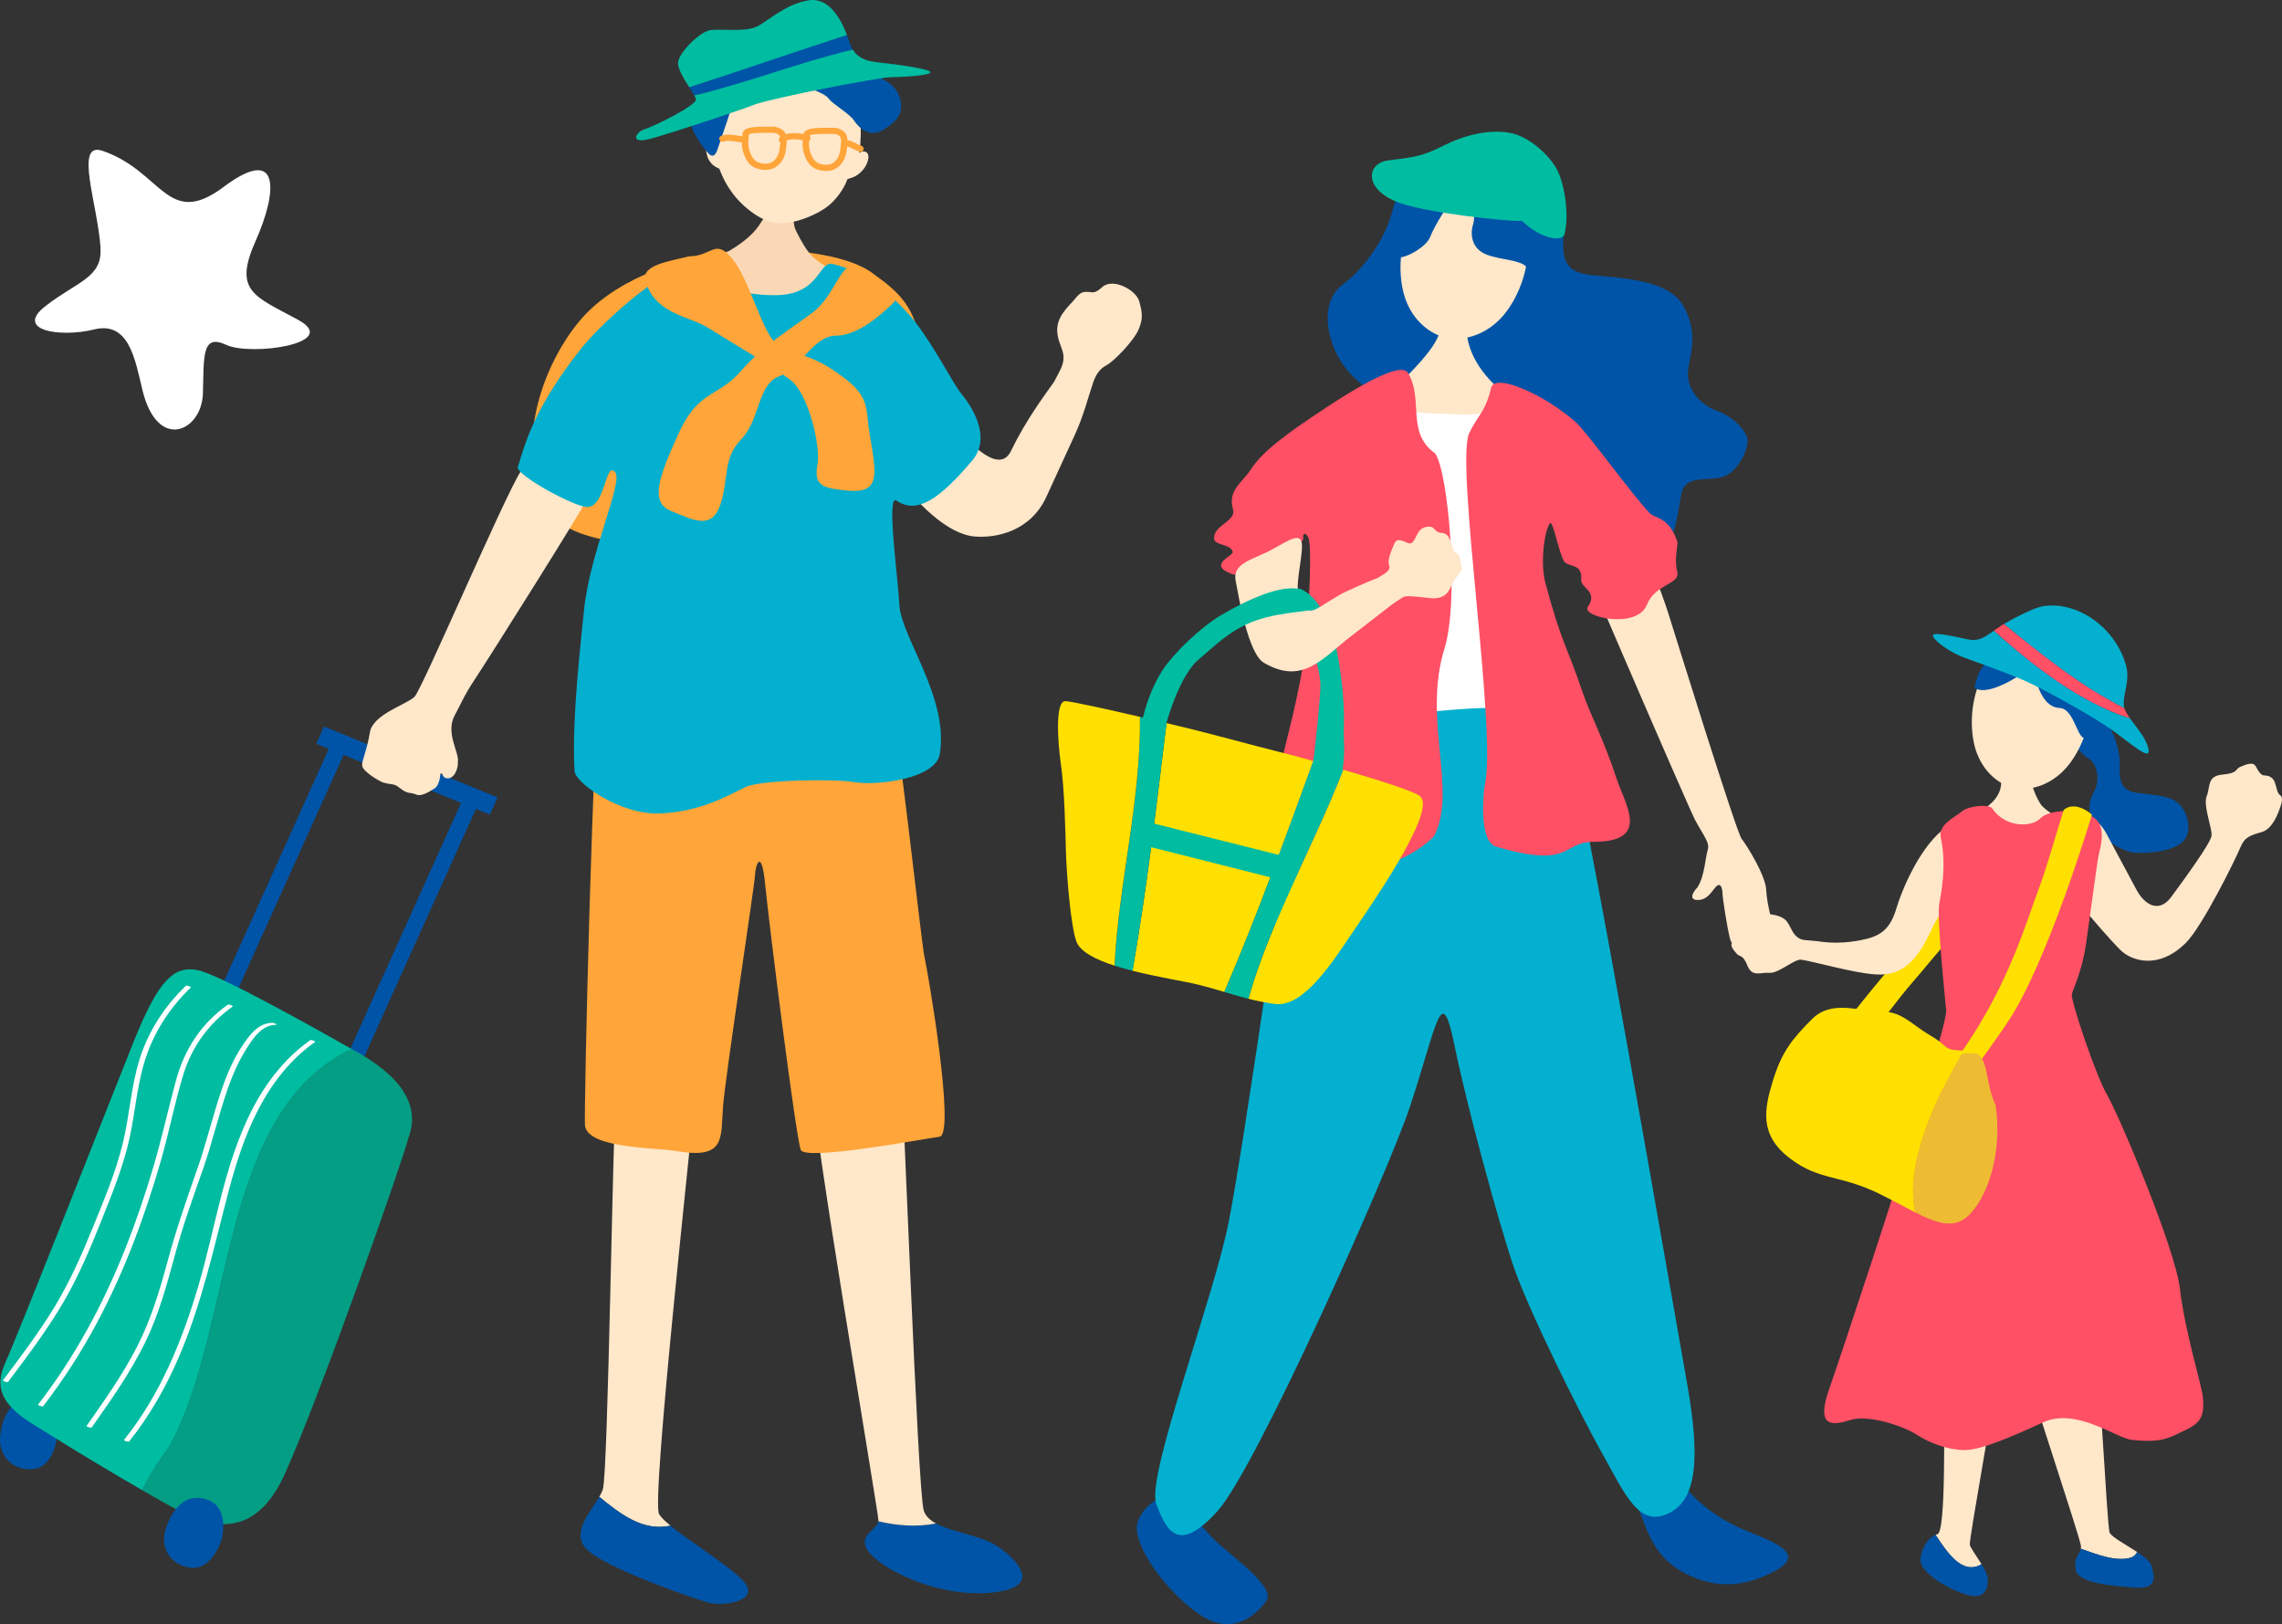 <?xml version="1.0" encoding="UTF-8"?>
<svg id="_レイヤー_2" data-name="レイヤー 2" xmlns="http://www.w3.org/2000/svg" viewBox="0 0 397.3 282.74">
  <rect x="0" y="0" width="397.3" height="282.74" fill="#333333" stroke="none"/>
  <defs>
    <style>
      .cls-1 {
        fill-rule: evenodd;
      }

      .cls-1, .cls-2 {
        fill: #fff;
      }

      .cls-3 {
        fill: #049e84;
      }

      .cls-4 {
        fill: #ffe000;
      }

      .cls-5 {
        fill: #fbd8b5;
      }

      .cls-6 {
        fill: #00bca1;
      }

      .cls-7 {
        fill: #ff5065;
      }

      .cls-8 {
        fill: #ffa539;
      }

      .cls-9 {
        fill: #edbc32;
      }

      .cls-10 {
        fill: #ffe7ca;
      }

      .cls-11 {
        fill: #04b0cf;
      }

      .cls-12 {
        fill: #0054a7;
      }
    </style>
  </defs>
  <g id="_レイヤー_" data-name="レイヤー３">
    <g>
      <g>
        <path class="cls-4" d="M324.05,182.39c-2.01-.05-4.52-2.09-4.52-2.09,0,0,16.77-22.09,27.07-29.53,6.58-4.76,11.4-7.85,12.76-7.67,3.73.51.95,2.34-4.18,5.99-11.6,8.25-18.56,17.8-21.98,21.65-2.65,2.98-7.27,9.3-9.15,11.64Z"/>
        <path class="cls-12" d="M360.26,124.1c1.53-.49,5.52.04,6.88,2.22s2.02,5.3,1.93,7.07c-.09,1.76,0,3.69,1.83,4.35,1.82.67,5.19.35,7.55,1.55,2.36,1.2,3.52,5.42,1.56,7.25-1.96,1.82-6.28,2.03-8.4,1.91-2.12-.12-6.77-2.93-7.52-5.87-.75-2.94.05-3.65.75-5.33s.25-4.38-1.21-5.19c-1.45-.81-3.6-3.68-3.99-5.08-.45-1.61-.56-1.89.62-2.87Z"/>
        <path class="cls-10" d="M348.1,134.35c.27-1.05,6.24-.88,5.27.73.14.59.6,2.82,1.87,4.86.99,1.6,5.98,3.49,3.73,5.65-3.13,2.97-15.15,1.26-16.53.31-1.43-1.78,2.98-4.83,4.39-6.22,2.52-2.5,1.26-4.94,1.26-5.33Z"/>
        <path class="cls-10" d="M344.25,131.29c1.32,3.37,4.02,5.43,6.54,5.92,2.52.49,5.85-.41,8.45-3.02,5.43-5.47,8.34-19.58-3.16-21.8-11.5-2.22-14.6,11.85-11.84,18.91Z"/>
        <path class="cls-12" d="M358.62,109.78c-1.32-.28-5.36-1.05-7.4.43-2.04,1.48-6.23,5.47-6.81,7.25-.57,1.78-.77,2.21-.52,2.36,2.66,1.55,9.04-3.03,9.95-3.86.44,1.45,1.2,7.13,4.74,7.29,2.72.12,3.11,6.19,4.72,5.1,2.5-1.7,4-5.24,3.28-9.08-.72-3.84-3.35-7-4.56-7.91-1.21-.91-2.83-1.45-3.4-1.57Z"/>
        <path class="cls-10" d="M362.47,142.7c1.77,0,2.86-.16,4.29,2.48s4.16,7.8,5.23,9.76c1.54,2.82,4.01,3.92,5.99,1.25,2.48-3.34,6.88-9.41,7.05-10.69.17-1.28-1.51-5.21-.84-6.89.67-1.68,0-3.53,2.78-3.77s2.1-.96,3.11-1.36,2.19-.96,2.69,0c.5.96.93,1.52,1.51,1.52s1.43.24,1.77,1.2c.34.96.42,1.92.93,2.24.5.32.34,1.23,0,2.14-.34.91-1.26,3.71-3.2,4.27-1.94.56-2.98.83-3.72,2.66-.88,2.14-6.64,13.8-9.5,16.63-4.82,4.76-9.33,3.04-11.09,1.52-1.77-1.52-9.22-10.38-10.04-11.58-.82-1.2,3.05-11.38,3.05-11.38Z"/>
        <path class="cls-10" d="M301.73,163.93c.7-.61,1.08-1.07.94-1.52s-.13-1.16.61-1.64c.74-.48,1.53-.77,1.69-1.23.15-.46.97-.55,1.82-.5.85.05,3.44.11,4.37,1.47.93,1.36.99,2.53,2.62,3.07.23.08,1.35.14,1.99.21,1.09.04,3.5.76,8.11-.1,3.36-.63,5.19-1.73,6.34-5.73.61-2.13,3.54-9.8,7.91-13.41,2.36-1.95,6.18-2.98,7-1.57,0,0-4.04,12.63-7.66,16.71-1.49,1.67-3.24,9.66-9.6,9.94-.31.06-1.23,0-1.36,0-3.76-.21-11.02-2.34-12.96-2.56-1.13-.13-3.9,2.41-5.48,2.29-1.58-.13-2.99.82-3.84-1.26-.85-2.08-1.31-1.4-1.88-2.08s-1.32-1.46-.63-2.07Z"/>
        <path class="cls-10" d="M371.08,271.14c.53-.25.84-.58,1-.95-2.02-1.34-4.55-2.65-4.81-3.44-.42-1.28-2.02-32.29-2.61-36.14,0,0-12.04,6.25-12.04,7.45s9.59,29.73,9.68,31.09c.01.17,0,.32-.03.46,2.8.98,6.19,2.35,8.81,1.52Z"/>
        <path class="cls-12" d="M374.59,272.6c-.19-.74-1.25-1.58-2.51-2.41-.16.37-.47.69-1,.95-2.62.83-6.01-.54-8.81-1.52-.21,1.01-1.26,1.52-.89,3.62.42,2.4,6.06,2.8,10.18,3.13,4.12.32,3.53-1.84,3.03-3.77Z"/>
        <path class="cls-10" d="M344.99,272.31c-.86-1.39-1.94-2.86-2.04-3.39-.17-.88,4.46-26.12,4.38-27.09,0,0-8.75.32-8.84,3.05-.08,2.72.34,21.88-1.18,22.2-.11.02-.22.08-.32.12,1.89,2.84,4.56,7.13,8.01,5.11Z"/>
        <path class="cls-12" d="M344.99,272.31c-3.44,2.02-6.11-2.27-8.01-5.11-1.39.55-2.62,2.66-2.62,4.37,0,1.84,3.28,4.33,7.41,5.85,4.12,1.52,4.38-1.28,4.29-2.72-.03-.57-.51-1.46-1.07-2.38Z"/>
        <path class="cls-7" d="M341.62,141.2c1.21-.94,4.7-1.23,5.22-.47,2.35,3.48,6.97,3.27,8.4,1.73,1.44-1.54,6.63-1.71,9.03-.3,1.68.98,2.12,2.87,1.13,6.63-.26.99-1.95,13.83-2.26,15.82-.78,5.03-2.4,7.88-2.44,8.57-.08,1.29,4.22,14.16,6.17,17.46,1.94,3.3,11.83,26.55,12.67,33.79.84,7.24,3.75,16.66,3.97,18.67.51,4.59-1.28,4.98-4.39,6.52-2.28,1.13-3.97,1.45-7.94,1.05-2.67-.27-9.72-5.71-15.46-3.06-5.75,2.65-10.9,4.83-13.69,4.83-2.79,0-6.08-1.21-8.28-2.65-2.2-1.45-8.37-3.62-11.66-2.57-3.3,1.05-5.92,1.13-3.63-5.39,2.28-6.52,13.01-38.94,13.35-41.03s7.2-22.61,7.02-24.94c-.05-.6-1.65-15.7-1.21-18.47.27-1.7,1.37-6.43.27-11.61-.47-2.21,2.36-3.45,3.73-4.55Z"/>
        <path class="cls-11" d="M369.85,123.29c-.52-1.9,1.06-4.58.33-7.32-1.77-6.64-8.47-11.44-14.58-10.42-1.54.26-5.2,2.17-6.72,3.08,6.56,5.3,13.25,10.74,20.98,14.66Z"/>
        <path class="cls-7" d="M369.85,123.29c-7.73-3.92-14.42-9.36-20.98-14.66-.17.1-.32.2-.44.27-.48.32-.91.62-1.29.89,6.77,6.16,15.29,12.68,23.7,15.26-.34-.48-.65-.95-.85-1.39-.06-.12-.1-.25-.14-.38Z"/>
        <path class="cls-11" d="M347.14,109.8c-1.64,1.17-2.63,1.88-4.48,1.52-2.29-.45-6.73-1.6-6.08-.46s3.35,2.89,5.45,3.65c0,0,7.26,2.56,10.46,3.98,3.19,1.42,11.27,5.87,14.75,8.27,3.48,2.4,7.31,6.02,6.81,3.62-.38-1.85-2.06-3.69-3.22-5.31-8.41-2.58-16.93-9.1-23.7-15.26Z"/>
        <path class="cls-4" d="M359.3,140.98c2.13-1.72,4.91.84,4.91.84,0,0-7.73,25.87-14.73,36.22-4.47,6.61-7.89,11.09-9.23,11.36-3.69.74-1.73-1.9,1.77-6.99,7.93-11.53,11.04-22.77,12.87-27.51,1.41-3.66,3.49-11.11,4.41-13.92Z"/>
        <path class="cls-9" d="M341.43,183.6c.45-.43,1.47-.31,2.74-.19,2.13,1.32,1.43,5.07,3.25,8.93,1.2,7.64-1.02,15.61-4.61,19.18-2.47,2.46-5.42,1.53-9.37-.45-1.86-8.22,3.45-19.69,7.99-27.47Z"/>
        <path class="cls-4" d="M308.67,188.12c1.54-5.04,3.41-7.32,6.83-10.73,3.41-3.41,8.19-1.3,11.95-1.3s5.12,2.11,8.71,4.23c3.59,2.11,1.71,2.44,6.15,2.6.8.03,1.4.21,1.87.49-1.27-.12-2.29-.24-2.74.19-4.54,7.78-9.85,19.25-7.99,27.47-1.78-.9-3.77-2.01-6-3.12-7.17-3.58-10.59-2.28-15.88-6.34s-4.44-8.45-2.9-13.49Z"/>
        <path class="cls-12" d="M255.8,29.09c2.28.18,7.31-.48,10.92.8s5.78,5.74,5.53,10.11c-.25,4.37-.49,7.39,4.95,7.91,5.43.52,13.49.79,16,5.55,2.5,4.76,1.05,8.05.7,11.05-.36,3,2.01,5.89,4.77,6.9,2.76,1,5.09,3.08,5.55,4.96.33,1.35-1.31,5.37-3.91,6.51-2.54,1.12-6.97-.56-7.62,3.24-.65,3.8-1.08,7.77-3.55,10.38-2.47,2.61-8.56,4.05-12.64,2.56s-5.32-12.39-11.85-15.08c-2.2-.9-6.58-3.73-11.46-7.2-9.63-6.86-19.16-8.34-21.67-18.47-.82-3.31-.38-6.94,2.49-8.98,2.87-2.04,7.03-7.28,8.32-12.31,1.29-5.03,4.05-7.83,6.56-8.72,2.5-.88,5.68.57,6.92.8Z"/>
        <path class="cls-12" d="M290.75,255.17c-3.36.88-6.94,3.54-5.4,7.62,1.54,4.08,2.84,8.56,8.32,11.26,5.49,2.7,10.38,2.1,15.4-.59,5.01-2.69.81-4.69-4.49-6.75-5.3-2.06-10.3-5.57-13.84-11.54Z"/>
        <path class="cls-10" d="M279.6,83.12c.92-.36,7.99,14.61,10.87,23.69,1.24,3.93,11.82,38.04,12.75,39.22.93,1.17,4.16,6.35,4.28,8.9s1.21,6.67,1.88,7.92c.67,1.25,1.69,2.87-.99,1.78-2.68-1.1-3.2-2.1-4.08-.9s-2.61,1.59-3.11-.31c-.5-1.9-1.29-6.99-1.31-7.89-.01-.9-.35-2.23-1.36-.9-1.01,1.33-1.65,2-2.86,2.05-1.21.06-1.52-.76-.11-2.24,1.24-2.04,1.35-5.19,1.76-6.49.41-1.3-.87-2.65-2.21-5.22-1.34-2.57-23.89-54.83-24.38-56.6s8.86-3.02,8.86-3.02Z"/>
        <path class="cls-12" d="M202.34,260.74c3.14,0,6.98,5.32,9.42,7.64,2.44,2.33,10.47,7.98,8.73,10.3-1.75,2.33-5.93,6.65-12.22,1.99-6.28-4.65-11.52-12.63-10.12-15.95,1.4-3.32,4.19-3.99,4.19-3.99Z"/>
        <path class="cls-10" d="M256.45,39.11c.55-1.82-.11-4.07-.51-4.84s-.57-1.01-2.05-.26c-1.48.75-4.27,5.54-4.87,7.19-.6,1.65-3.71,3.44-5.11,3.59-.26,2.85.1,5.68,1.01,7.87,1.46,3.53,4.39,5.68,7.1,6.19,2.72.5,6.28-.44,9.03-3.19,2.18-2.18,3.95-5.65,4.64-9.26-1.15-1.18-4.34-1.13-6.83-2.06-2.59-.97-2.95-3.41-2.41-5.23Z"/>
        <path class="cls-10" d="M250.67,56.67c.51.52,3.79,1.34,4.71.88-.02.57.04,4.88,4.92,9.53,5.47,5.21,5.63,15.14,5.47,21.42-2.34,2.29-24.9,3.94-30.66-3.16-2.28-2.8-.11-8.79,4.12-14.43,7.98-7.24,11.98-11.81,11.44-14.24Z"/>
        <path class="cls-6" d="M249.46,26.23c.58-.25,1.19-.54,1.9-.9,3.5-1.78,7.77-2.82,11.34-2.24s7.18,4.08,8.43,6.54c1.13,2.22,2.15,7.28,1.27,11.09-.34,1.48-4.13.88-7.29-2.15-1.39-1.33-3.75-1.3-4.69-2.02-6.43-1.93-13.47-8.82-10.97-10.32Z"/>
        <path class="cls-6" d="M241.74,27.91c3.77-.43,5.42-.69,7.72-1.68,3,4.06,10.35,9.21,15.6,12.15.47.43-13.14-.8-19.79-2.58-7.98-1.98-7.75-7.39-3.53-7.88Z"/>
        <path class="cls-2" d="M262.02,69.6c-4.61,2.3-2.86,2.72-8.57,2.51-5.71-.21-6.81,0-10.1-1.46-3.29-1.46-1.76-5.23-5.93-1.67-4.17,3.56-5.71,8.99-5.05,16.94.66,7.95,4.17,37.23,3.51,42.25-.66,5.02-3.51,6.69,10.54,5.44,14.06-1.25,25.04,7.95,23.72-3.35-1.32-11.29-6.15-39.32-4.61-44.34,1.54-5.02,3.08-13.8-3.51-16.31Z"/>
        <path class="cls-11" d="M237.44,124.94c-3.13-.2-10.07-3.83-11.26,5.95-1.2,9.87-9.59,68.47-12.28,81.95-2.69,13.48-14.37,44.15-12.6,48.93,1.77,4.77,3.84,8.85,10.67,1.29,6.82-7.56,29.88-59.53,33.44-70.21,4.97-14.95,5.5-22.18,7.85-10.72,2.23,10.84,7.5,30.09,10.1,37.91,2.6,7.82,11.71,26.03,15.32,32.5,4.45,7.98,6.76,13.69,12.22,10.71,5.46-2.98,4.59-12.74,2.57-23.86-2.02-11.12-17.94-103.71-20.86-111.89-2.93-8.18-30.99-1.96-35.15-2.56Z"/>
        <path class="cls-7" d="M255.76,75.46c1.48-3.14,2.88-3.71,3.84-7.95.69-2.72,9.56,1.36,14.72,5.96,1.97,1.75,9.81,12.65,12.91,15.87.91.94,3.38.63,4.78,4.94.19.59-.58,2.98,0,5.25.57,2.24-3.79,2.04-5.27,5.73-1.77,4.4-11.51,2.1-10.3.39,1.89-2.67-1.27-3.3-1.15-4.71.25-2.98-2.28-2.14-2.97-3.22-.98-1.53-1.95-7.4-2.5-6.59-.99,1.46-1.66,7.03-.77,10.35,2.86,10.67,3.73,10.88,6.37,18.72,1.37,4.06,3.79,8.52,5.93,15.06,1.62,4.94,6.13,11.29-3.95,11.29-5.49,0-3.6,4.75-16.91.84-3.02-.89-2.25-8.99-2.03-10.51,2.31-8.94-5.11-55.63-2.69-61.44Z"/>
        <path class="cls-7" d="M217.76,81.73c2.09-3.14,5.82-5.96,12.96-10.67,2.65-1.75,12.92-8.53,14.39-6.17,2.82,4.54-.38,10.4,4.72,14.01,2.33,3.02,4.28,25.57,1.65,34.04-3.84,12.34,2.31,24.78-1.81,32.63-6.59,6.9-24.48,9.68-27.51,3.61-3.3-6.59,2.97-20.71,4.94-35.14.48-3.52,1.43-17.29.77-20.18-.21-.9-1.14-1.5-.97-.09.13,1.14-9.93,7.1-12.44,6.16-4.37-1.64.34-3.17.16-3.84-.39-1.52-3.23-1.04-3.25-2.39-.04-2.32,3.89-2.94,3.3-5.02-.95-3.33,1.53-4.57,3.1-6.94Z"/>
        <path class="cls-6" d="M228.46,133.69c.53-3.1,1.49-12.92,1.43-14.61-.15-3.89-3.13-10.69-4.62-13.15-1.37-2.26-.85-1.95-.15-3.1.7-1.15,2.97.42,4.25,2.18,1.28,1.76,2.54,4.48,3.27,7.79.73,3.3,1.47,9.23,1.34,13.2-.11,3.48.31,5.14-.34,8.56-.22,1.15-5.24-.53-5.18-.87Z"/>
        <path class="cls-10" d="M220.51,96.16c2.94-1.43,5.94-3.92,6.15-1.46.22,2.61-1.76,8.59,0,10.67,1.73,2.04,2.39.47,7.28-2.2,1.29-.58,3.76-1.75,5.93-2.56,1.33-.82,2.3-1.27,1.97-2.23-.35-1,.52-2.8.94-3.78.42-.98,1.33-.47,2.22-.11.89.36,1.08-.18,1.8-1.58.73-1.4,2.11-1.33,2.57-1.11.47.22.61.94,1.68.98,1.08.05,1.33,1.09,1.59,1.69.26.6.28,1.65.98,1.87.7.22.61,1.6.86,2.43.26.82-.84,1.07-1.95,3.54-1.1,2.47-3.44,1.8-5.1,1.64-1.66-.16-2.85-.32-3.41.17-.12.1-1.8,1.13-2.73,1.94-2.61,2.02-3.98,3.09-6.18,4.78-4.87,3.76-8.3,8.49-15.05,4.55-2.78-1.62-4.37-11.38-4.94-14.33-.55-2.82,2.65-3.59,5.38-4.91Z"/>
        <path class="cls-6" d="M226.22,102.53c-3.41-.67-8.8,1.74-13.56,4.52-3.56,2.08-8.24,6.58-10.2,9.53-2.68,4.02-4.39,10.71-3.6,11.51s2.56,4.27,3.5.43c1.99-8.1,4.55-12.18,6.17-13.57,3.08-2.64,5.17-4.73,8.56-6.3,4.53-2.09,10.21-2.07,10.95-2.48.75-.41-.05-1.38-1.83-3.63Z"/>
        <path class="cls-4" d="M203.09,125.88c3.47.83,6.46,1.57,7.83,1.94,2.16.58,14.42,3.79,14.71,3.82.35.11,1.47.42,3.02.86-4.79,13.15-9.83,27.07-15.48,40.19-1.44-.43-2.91-.86-4.5-1.26-2.31-.58-7.05-1.3-11.5-2.43,2.52-14.37,4.13-28.35,5.92-43.12Z"/>
        <path class="cls-6" d="M203.09,125.88c-1.8,14.77-3.4,28.75-5.92,43.12-1.07-.27-2.12-.57-3.12-.89.72-14.3,4.58-28.57,4.43-43.31,1.57.36,3.13.73,4.61,1.09Z"/>
        <path class="cls-4" d="M185.49,122.06c1.16.06,7.07,1.36,12.98,2.74.15,14.74-3.72,29.01-4.43,43.31-3.32-1.07-6.03-2.45-6.66-4.26-.95-2.73-1.65-11.1-1.79-15.29-.12-3.79-.22-11.05-.93-15.86-.44-2.99-1.06-10.74.83-10.63Z"/>
        <path class="cls-4" d="M247.39,138.81c2.48,2.9-9.28,19.65-12.27,24.05-2.91,4.28-8.11,12.57-13.1,11.92-1.68-.22-3.21-.54-4.68-.91,3.75-13.31,11.49-26.87,16.52-39.87,6.15,1.8,13.46,4.07,13.53,4.82Z"/>
        <polygon class="cls-6" points="225.36 149.51 198.93 142.88 197.84 146.84 223.41 153.29 225.36 149.51"/>
        <path class="cls-6" d="M233.86,134c-5.03,13-12.77,26.56-16.52,39.87-1.42-.36-2.78-.76-4.18-1.18,5.65-13.12,10.69-27.05,15.48-40.19,1.45.41,3.27.93,5.21,1.5Z"/>
        <polygon class="cls-12" points="60.3 184.1 62.88 185.15 83.18 140.12 80.6 139.06 60.3 184.1"/>
        <path class="cls-3" d="M61.23,182.62c.35.2.66.37.93.52,1.44.81,3.05,1.83,4.54,3.04,3.55,2.89,6.37,6.91,4.38,11.98-.66,3.02-14.97,43.9-21.45,58.35-3.76,8.38-8.82,9.51-13.24,8.54-3.2-.7-6.07-2.52-7.85-3.48-.88-.48-2.23-1.25-3.83-2.18,1.31-2.36,2.69-4.85,4.65-7.34,11.65-20.95,8.43-58.25,31.87-69.44Z"/>
        <path class="cls-12" d="M9.98,250.08c-.55,3.1-1.86,6-5.23,5.69S-.07,252.77,0,250.53c.07-2.24,1.04-5.6,3.3-6.56,2.06-.88,6.75-.98,6.68,6.12Z"/>
        <polygon class="cls-12" points="38.28 172.43 40.86 173.48 61.16 128.45 58.58 127.4 38.28 172.43"/>
        <path class="cls-6" d="M.81,237.49c2.92-6.53,18.27-45.74,22.57-56.42,4.3-10.68,7.01-12.92,10.95-12.2,3.73.68,20.9,10.36,26.9,13.75-23.45,11.19-20.22,48.49-31.87,69.44-1.96,2.49-3.33,4.97-4.65,7.34-4.93-2.86-12.26-7.25-15.82-9.51-4.72-2.99-10.99-5.86-8.07-12.39Z"/>
        <path class="cls-12" d="M38.59,268.09c-1.15,2.95-3,5.57-6.25,4.67-3.25-.9-4.15-3.8-3.64-5.99.51-2.19,2.11-5.32,4.52-5.87,2.2-.5,6.82.23,5.37,7.19Z"/>
        <polygon class="cls-12" points="55.06 129.48 85.28 141.82 86.63 138.83 56.41 126.48 55.06 129.48"/>
        <path class="cls-2" d="M54.84,181.4c-8.72,6.2-12.49,16.29-15.04,25.98-2.58,9.83-4.7,19.78-8.8,29.19-2.22,5.09-4.99,9.95-8.5,14.35-.15.18-1.03-.1-.86-.31,6.39-7.99,10.18-17.48,12.99-27.08,2.93-10.02,4.37-20.68,9.14-30.12,2.41-4.76,5.73-9.13,10.21-12.31.22-.15,1.03.19.86.31h0Z"/>
        <path class="cls-2" d="M48.04,178.4c-2.65,0-4.37,2.9-5.52,4.82-1.2,2-2.11,4.14-2.87,6.31-1.61,4.61-2.68,9.36-4.3,13.97-1.76,4.99-3.53,9.93-4.91,15.03-1.4,5.16-2.8,10.33-5.17,15.18-2.55,5.21-5.93,10.01-9.29,14.77-.14.2-.97-.15-.92-.23,3.12-4.43,6.25-8.87,8.73-13.66,2.48-4.8,4-9.9,5.4-15.06,1.46-5.38,3.24-10.6,5.1-15.86,1.66-4.68,2.76-9.51,4.38-14.2.9-2.59,2-5.14,3.54-7.45,1.2-1.8,2.75-3.96,5.24-3.96.18,0,1.03.33.6.33h0Z"/>
        <path class="cls-2" d="M40.51,175.22c-4.16,2.93-7.08,7.01-8.55,11.72-1.54,4.95-2.49,10.07-3.93,15.05-2.79,9.7-6.32,19.24-11.11,28.22-2.71,5.08-5.83,9.96-9.38,14.55-.17.22-1-.13-.92-.23,6.39-8.24,11.3-17.41,15.12-26.97,1.9-4.74,3.53-9.58,4.98-14.46,1.46-4.96,2.56-9.99,3.91-14.97,1.43-5.32,4.34-9.92,9.01-13.21.21-.15,1.01.2.86.3h0Z"/>
        <path class="cls-2" d="M33.22,171.92c-3.41,3.25-6.03,7.19-7.6,11.53-1.69,4.66-1.99,9.62-3.01,14.43-1.07,5.02-3.03,9.81-4.95,14.59-1.88,4.68-3.82,9.36-6.35,13.77-2.89,5.01-6.39,9.66-9.88,14.3-.16.21-.98-.15-.92-.23,3.1-4.12,6.21-8.26,8.9-12.65,2.69-4.41,4.77-9.09,6.7-13.84,1.96-4.82,4.01-9.66,5.25-14.71,1.21-4.9,1.44-10,2.98-14.83,1.52-4.78,4.31-9.12,8.01-12.65.16-.15,1,.17.87.29h0Z"/>
        <path class="cls-8" d="M127.73,43.66c-10.75,1.36-21.22,5.41-26.94,12.35-6.1,7.39-9.03,17.89-7.77,23.97,1.8,8.66,1.54,12.77,16.65,14.73,8.96,1.16,40.81,4.8,43.72-2.3,2.91-7.1,8.05-22.56,7.13-30.97-.92-8.41-4.51-10.85-8.59-13.87-5.93-4.39-20.4-4.44-24.2-3.91Z"/>
        <path class="cls-10" d="M94.6,78c-1.1-.57-1.12-.27-3.95,4.08-2.83,4.35-17.15,37.87-18.47,39.21s-7.27,3.04-7.78,6.2c-.51,3.16-1.43,4.92-1.35,5.8.09,1,3,2.75,3.7,2.95,1.59.45,1.78.07,2.84.93,1.46,1.18,1.7.65,2.95,1.18.8.34,2.18-.49,3.15-1.12.9-.58.98-2.53.98-2.53.53-.21.22.52.92.74,1.43.46,2.24-1.69,2.12-2.8.32-1.59-2.27-5.08-.49-8.21.85-1.49,1.45-3.18,3.47-6.2,2.02-3.02,19.62-30.88,20.48-33.02.86-2.14-8.57-7.22-8.57-7.22Z"/>
        <path class="cls-12" d="M162.94,265.21c2.97,1.61,8.16,2.1,11.06,4.2,3.94,2.85,7.34,7.25-2.04,7.9-9.38.65-18.76-4.4-20.8-7.25-2-2.79,1.6-3.72,1.75-5.21,3.31.77,6.79,1.02,10.02.37Z"/>
        <path class="cls-10" d="M156.98,62.25c.28-1.14,15.22,24.14,19.04,16.24,2.56-5.3,5.78-9.6,7.49-12.01.43-.81.8-1.52,1.05-2.01,1.52-2.99-.28-3.94-.49-6.68-.2-2.73,2.02-4.44,3.18-5.87.97-1.19,1.42-1.12,2.25-1.1.71.02,1.03.4,2.39-.83,1.89-1.72,5.95.55,6.46,2.48.51,1.93.71,2.94-.12,4.9s-4.3,5.54-5.56,6.2c-1.27.65-1.91,1.77-2.31,2.9-.99,2.9-1.65,5.79-3.28,9.34-1.13,2.47-3.69,8.05-4.92,10.71-2.77,5.98-8.67,7.16-12.34,6.89-9.79-.7-20.93-21.62-22.05-22.02,0,0,8.68-6.99,9.21-9.13Z"/>
        <path class="cls-5" d="M137.16,36.69c-.79.05-2.15.43-2.91.47-.95.05-1.62,1.39-2.14,2.14-2.69,3.87-8.65,5.94-8.95,6.54-.33.66-2.51,2.73-3.73,4.55-.62.93,6.05,10.82,7.03,11.4,4.58,2.73,18.06-.56,21.69-2.98.94-.63.82-8.93.16-9.83-1.3-1.77-5.4-1.99-7.91-5.59-.42-.6-1.87-3.08-2.07-3.87-.24-.96-.13-2.88-1.17-2.82Z"/>
        <path class="cls-10" d="M104.33,260.59c.26-.45.48-.88.62-1.29.95-2.85,1.77-66.14,2.31-68.08,0,0,13.59-.78,13.46,2.07-.14,2.85-7.34,67.82-5.98,70.28.3.54,1.03,1.24,2,2.03-4.78,1.03-8.68-1.98-12.4-5.02Z"/>
        <path class="cls-12" d="M104.33,260.59c3.72,3.04,7.62,6.05,12.4,5.02,3.48,2.85,10.24,6.99,12.69,9.62,3.13,3.37-3.26,4.53-6.12,3.75-2.85-.78-18.08-6.08-21.21-9.32-2.69-2.78.64-6.32,2.24-9.07Z"/>
        <path class="cls-10" d="M141.65,190.19s14.82-4.01,15.23-2.46c.41,1.55,2.85,71.45,3.94,75.2.29.99,1.07,1.7,2.13,2.28-3.23.66-6.71.41-10.02-.37,0-.03.01-.06.01-.1,0-1.55-12.1-72.22-11.28-74.55Z"/>
        <path class="cls-8" d="M104.54,119.91c-1.22,1.55-2.94,74.61-2.69,76.1.66,3.97,12.15,3.73,16.04,4.39,8.57,1.46,7.56-2.33,8-7.88.4-5.15,5.57-38.96,5.57-40.25s1.09-5.18,1.77,1.81c.68,6.99,5.37,44.17,6.19,46.11.82,1.94,21.31-1.91,24.16-2.3,2.85-.39-2.09-29.04-2.64-31.37-.54-2.33-4.88-42.99-5.96-44.15s-50.44-2.46-50.44-2.46Z"/>
        <path class="cls-10" d="M124.71,24.3c.09-7.97,3.5-17.29,13.59-16.6,10.09.69,12.42,11.02,11.31,18.92.51-.42,1.68-.45,1.58.86-.05.61-.41,1.6-1.26,2.43-.98.96-1.8,1.06-2.38,1.27-.7,1.95-2.13,3.66-3.28,4.61-1.65,1.36-5.51,3.21-8.81,3.07-2.64-.11-5.74-2.57-7.31-4.45-1.48-1.77-2.31-3.42-2.91-5.03-.54-.29-1.2-.46-1.88-1.63-.31-.53-.64-2.23-.35-2.95.37-.9,1.44-.77,1.68-.5Z"/>
        <path class="cls-12" d="M144.68,7.31c-1.14-.01-1.72-1.8-3.4-3.14-1.69-1.34-4.95,2.01-7.3,1.99-2.36-.03-7.42.52-7.69,3.08-.27,2.57-.34,2.6-1.7,3.66-1.37,1.06.88,4.18-3.84,7.53-1.36.96.88,4.15,1.73,5.23.85,1.08,1.74,2.5,2.48.24.74-2.26,1.74-5.05,2.03-6.05.29-1,1.42-3.71,4.83-3.41,3.41.3,4.63.18,6.28-.86,1.65-1.04,5.52.65,6.17,1.58.64.93,3.66,2.63,4.43,3.84.77,1.21,2.7,3.04,5.02,1.64,2.32-1.41,4.01-2.99,2.75-6.14-1.26-3.15-6.12-3.51-7.44-5.84-1.48-2.61-2.97-3.52-4.34-3.35Z"/>
        <path class="cls-8" d="M140.05,26.94c-.44-1.26-.33-2.2-.25-2.96.02-.16.03-.31.04-.46.1-1.31,2.27-1.29,5.03-1.27h.62s.07.02.07.02c2.27.54,2.09,1.98,1.88,3.64l-.04.32c-.27,2.22-1.82,3.67-3.77,3.54-1.9-.13-2.94-.95-3.58-2.82ZM144.86,23.31c-1.35,0-3.62-.03-3.9.28-.01.16-.03.32-.05.49-.08.73-.16,1.48.2,2.52.57,1.64,1.38,2,2.6,2.09,1.34.09,2.38-.95,2.57-2.59l.04-.32c.22-1.76.22-2.17-.98-2.46h-.49Z"/>
        <path class="cls-8" d="M129.48,26.75c-.44-1.26-.33-2.2-.25-2.96.02-.16.03-.31.04-.46.1-1.31,2.27-1.29,5.03-1.27h.62s.07.02.07.02c2.27.54,2.09,1.98,1.88,3.64l-.04.32c-.27,2.22-1.82,3.67-3.77,3.53-1.9-.13-2.94-.95-3.58-2.82ZM134.3,23.12c-1.35,0-3.62-.03-3.9.28-.01.16-.03.32-.05.49-.08.73-.16,1.48.2,2.52.57,1.64,1.38,2,2.6,2.09,1.34.09,2.38-.95,2.57-2.59l.04-.32c.22-1.76.22-2.17-.98-2.46h-.49Z"/>
        <path class="cls-8" d="M136.11,24.85c.14,0,.28-.03.39-.12.78-.6,2.2-.65,3.9-.15.3.09.61-.07.7-.35.09-.28-.07-.58-.37-.67-1.21-.36-3.47-.79-4.94.34-.24.18-.28.52-.09.75.1.12.25.19.4.2Z"/>
        <path class="cls-8" d="M125.74,24.69c.09,0,.19,0,.28-.05.55-.24,1.59-.08,2.6.08.3.05.6.1.9.13.32.06.59-.16.63-.46.04-.29-.17-.56-.48-.6-.29-.04-.58-.08-.87-.13-1.23-.19-2.4-.38-3.26,0-.28.12-.4.44-.27.71.09.18.27.29.47.31Z"/>
        <path class="cls-8" d="M149.77,26.43c.25.02.49-.13.57-.36.1-.28-.06-.58-.35-.68-.29-.1-.59-.25-.89-.4-.64-.32-1.31-.65-2-.58-.31.03-.53.29-.5.59.03.29.31.51.62.48.37-.04.87.22,1.36.47.35.18.71.35,1.05.46.05.02.09.02.14.03Z"/>
        <path class="cls-11" d="M145.01,45.95c-2.6-.59-2.14,5.47-10.21,5.44-13.29-.05-7.59-7.3-12.52-6.27-8.09,1.68-18.8,12.66-20.97,15.39-9,11.3-10.17,17.97-11.16,20.79-.4,1.15,7.91,5.96,11.53,6.9,3.79.98,3.61-8.27,5.44-5.96,1.39,1.76-4.5,14.13-5.45,24.06-.49,5.1-2.16,18.74-1.64,27.95.11,1.98,7.94,7.7,15,7.36,7.06-.35,11.61-3.08,14.78-4.6,2.56-1.22,15.21-1.48,19.04-.84,3.84.64,14.03-.59,14.76-4.87,1.66-9.7-6.71-20.46-7.02-25.89-.31-5.43-2.3-19.52-.49-18.26,3.57,2.48,7.53-.34,13.13-6.93,3.6-4.23-.29-9.76-1.81-11.61-1.53-1.84-4.42-7.79-8.07-12.55-1.37-1.78-7.19-8.47-14.33-10.09Z"/>
        <path class="cls-8" d="M119.89,44.63c4.1,0,4.55-3.17,7.52.31,2.97,3.48,5.26,12.74,7.59,14.72,2.32,1.97,5.62,1.79,9.9,4.67,4.28,2.88,5.83,4.49,6.13,8.23.3,3.74,1.53,8.01,1.12,10.51-.4,2.5-2.6,2.62-5.84,2.21-3.25-.41-4.6-.97-3.99-4.34.61-3.37-1.62-12.48-4.73-14.82-3.11-2.34-11.07-7-14.28-9.04-3.21-2.05-9.59-2.41-10.95-8.44-.56-2.47,4.07-3.15,7.53-4Z"/>
        <path class="cls-8" d="M148.72,46.03c-2.69.38-3.47,5.57-7.32,8.44-3.85,2.86-8.47,5.61-12.48,10.2-4,4.59-7.31,3.13-10.82,10.88-3.51,7.75-4.97,11.95-1.2,13.44,3.77,1.5,7.04,3.4,8.55-1.24,1.51-4.64.32-7.86,3.63-11.31,3.31-3.45,2.75-9.45,6.56-10.93s6.03-7.1,9.93-7.08c3.91.02,8.15-3.96,10-5.74,1.86-1.78-3.09-4.83-6.86-6.66Z"/>
        <path class="cls-6" d="M118.04,10.95c.07-1.74,3.84-5.51,5.71-5.72,1.87-.21,5.79.34,7.83-.53s4.93-3.95,9.2-4.64c3.56-.58,5.62,3.27,6.69,6.06-9.4,3.03-18.09,6.06-27.45,9.1-.91-1.43-2.02-3.18-1.97-4.26Z"/>
        <path class="cls-12" d="M120.01,15.21c9.36-3.03,18.05-6.06,27.45-9.1.21.55.39,1.06.52,1.48.13.4.3.74.49,1.04-9.6,2.28-18.01,5.69-27.6,7.98-.22-.39-.52-.87-.86-1.4Z"/>
        <path class="cls-6" d="M112.2,22.51c1.45-.42,9.26-4.23,8.97-5.27-.04-.15-.15-.37-.29-.62,9.59-2.29,18-5.7,27.6-7.98,1.01,1.66,2.72,2.01,4.29,2.21,1.86.24,5.12.52,8,1.2,4.1.93-3.37,1.39-5.56,1.38-2.19,0-20.99,3.68-23.84,4.78-2.85,1.1-14.02,4.82-18.01,5.92-4,1.1-2.6-1.21-1.15-1.63Z"/>
      </g>
      <g id="_レイヤー_1-2" data-name=" レイヤー 1-2">
        <path class="cls-1" d="M17.51,43.18c-.51-7.68-4.63-18.61.32-16.93,10.46,3.56,11.27,13.66,21.12,6.28,9.86-7.39,9.45.68,5.54,9.45-3.91,8.77-.17,9.57,7.42,13.7,7.59,4.13-8.23,6.35-12.51,4.36-4.27-1.98-3.89,1.85-4.07,8.44-.18,6.6-7.9,10.22-10.52-.53-1.28-5.27-2.3-12.12-8.46-10.59-5.84,1.44-13.91.18-8.44-4.07,5.47-4.27,9.93-4.94,9.58-10.1l.02-.02Z"/>
      </g>
    </g>
  </g>
</svg>